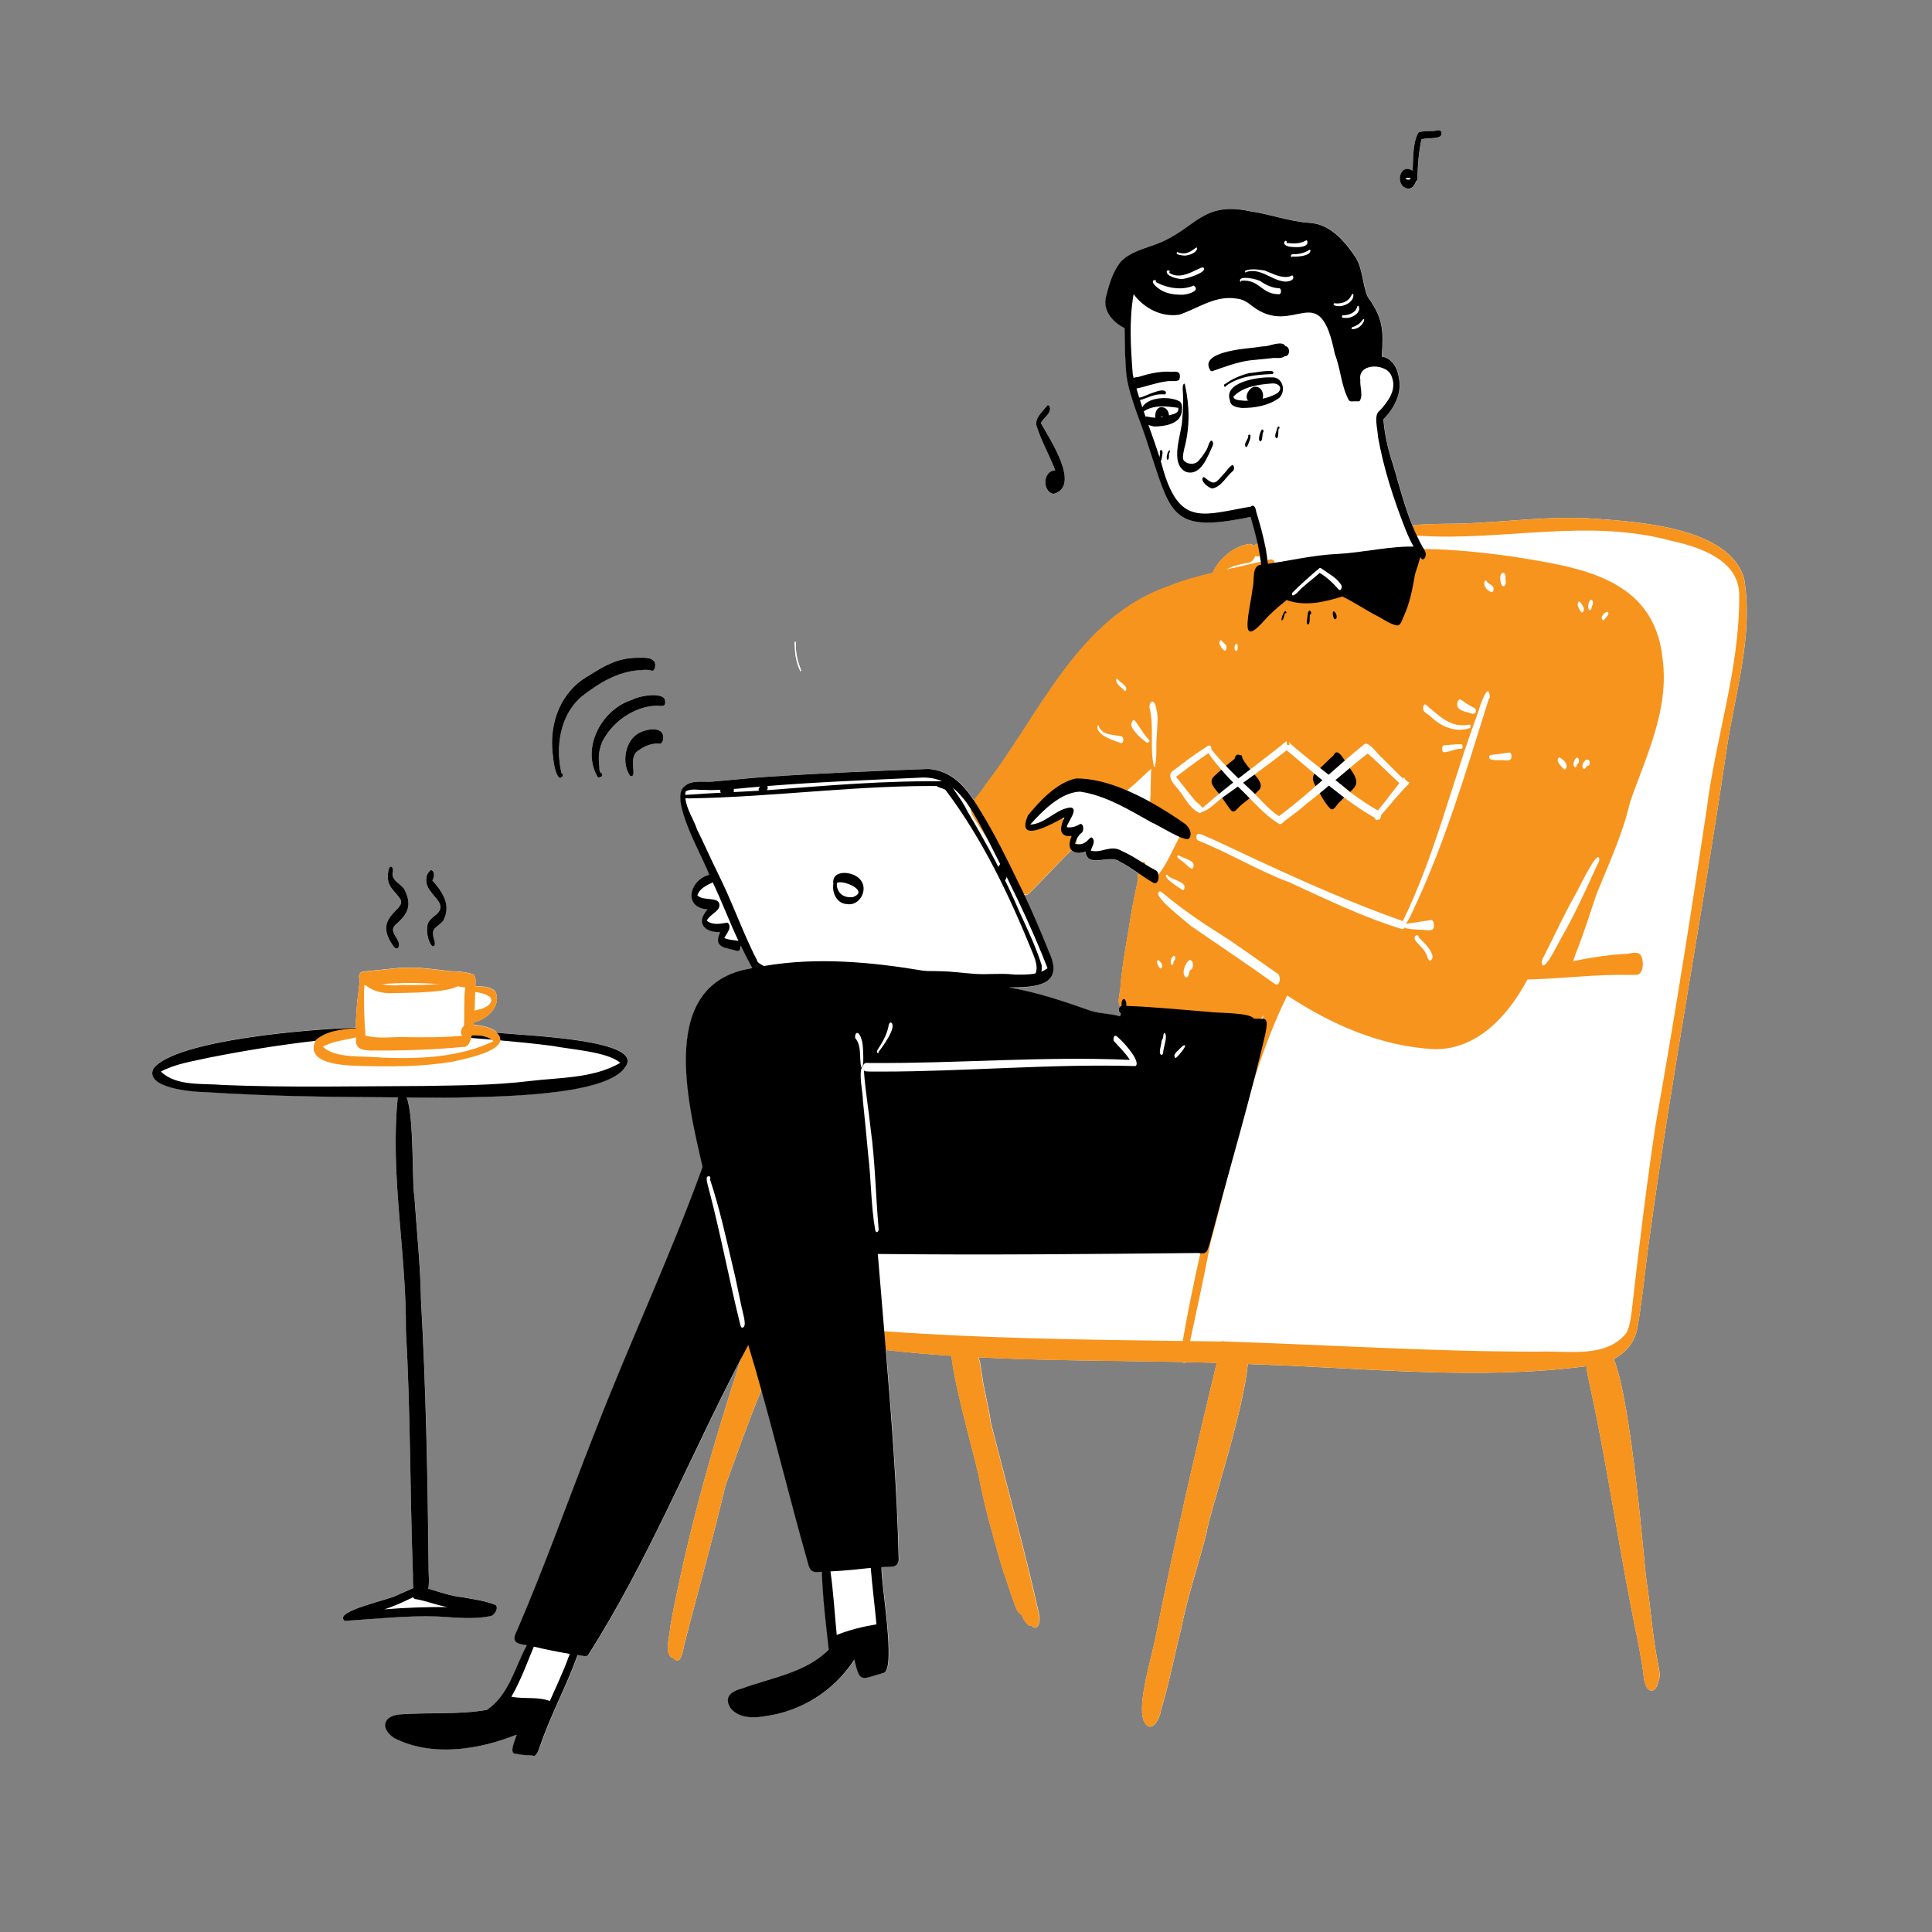 <svg xmlns="http://www.w3.org/2000/svg" xmlns:xlink="http://www.w3.org/1999/xlink" id="Layer_1" x="0px" y="0px" viewBox="0 0 2000 2000" style="enable-background:new 0 0 2000 2000;" xml:space="preserve"><rect x="0" y="0" width="2000" height="2000" fill="#808080" stroke="none"/><style type="text/css">	.st0{fill:#FFFFFF;}	.st1{fill:#F7941D;}</style><path class="st0" d="M414.9,931.8c-4.2-7.6-13-12.6-13.3-22.2c-0.2-2.6-0.1-13.1,3.5-12.3c1.6,0.8,1.9,3.3,1.7,4.8 c-3.2,10.2,10,12.7,12.9,21c7.2,15.8,1.2,24.1-10.5,34.4c-6.9,6.8,3.6,13.4,3.9,20.3c0,4.5-3.1,5.6-5.7,1.9 C385.2,949.1,419.3,942.8,414.9,931.8z"></path><path class="st0" d="M445.8,922.9c-5.6-6-7-17.2,0.1-22.3c4.5,1.2,3.5,7.8,1.6,10.9c9.6,10.6,19.1,24.3,12.4,39.1 c-2,7-13.2,9-11.7,16.8c-0.4,3.3,4.9,12.3-0.7,12.4c-4.8-4.3-6.9-17.2-4.8-23.2c2-6.4,9.5-8.5,12.4-14.2 C458.3,934.3,449.6,928.8,445.8,922.9z"></path><path class="st0" d="M356.7,1677.8c-12.9-10.1,47.9-22.1,54.5-26.7c5.6-2.4,11.2-5,16.8-7.4c-1-5.9-0.2-12.4-0.7-18.4 c-2.9-82.4-2.4-166.1-7.1-248.3c0.6-80.3-16.6-161.2-8.4-241.2c-66.7-0.4-133.5-1-200.1-5.5c-12.5,0-62.7-4.3-52.8-24.5 c22.8-29.6,165.6-41.1,209.5-42c0-6,0.2-11.9,0.7-17.9c0.5-9.9,2.3-19.7,3.1-29.6c0.1-1,0.1-2.2,0.3-3.3c-2-1.1-0.3-5.6,1.3-6.5 c1.8-1,4-0.9,6-1.2c19-1.5,38.1-5.2,57.2-3.2c9.5,0.9,19,1.8,28.4,3.2c8.1,0.1,16.1,0.7,23.9,3.1c3.8,1.5,3.1,8.2,2.8,12.7 c7.4-0.4,15.8,0.4,20.3,4.8c7.3,13-5.9,27.5-18.1,31.3c-1,0.3-2.4,0.9-3.9,1.3c-0.1,0.8-0.2,1.6-0.3,2.4c7.5,0.3,15.1,2,21.5,5.5 c1.1,0.9,2.1,1.7,2.9,2.6c30,3.2,155.3,6.8,132.4,35.8c-20.9,31.1-143.4,30.2-182.4,31.4c-14.5-0.1-29-0.2-43.5-0.3 c8,18.9,5.6,94.4,8,101.4c2.4,36.2,6.3,72.2,6.9,108.5c5.2,92.2,6.9,184.5,7.9,276.9c-0.3,7.2,1,14.8-0.5,21.8 c11.8,3.4,23.6,7.7,35.7,8.9c11.5,2.1,23.1,3.5,34,7.9c3.9,3.5-1.7,11.9-6.2,11.8c-17.7,3.3-35.4,1.2-53.2,0.2 C421.1,1672.1,389,1676,356.7,1677.8z"></path><path class="st0" d="M572,779c-3.5-31.5,9.1-64,37.5-79.7c16.4-10.4,30-18.4,50.2-18.5c7.1-0.1,20.5-1.2,18.4,9.6 c-0.3,1.6-1.3,4.3-3.4,3.8c-3.5-1.2-7.2-1-10.9-0.6c-23.7,0.8-44.2,13.6-62.3,27.8c-21.8,19.2-26.7,51.8-20.2,79 c1.7-0.4,1.7,4.2-0.1,3.8c-0.5,0.7-1.2,1.2-2,0.8C573.9,801.3,572.8,785.4,572,779z"></path><path class="st0" d="M652.4,803.4c-8.8-12.2-6-33.9,6.5-43c7.2-5.6,28.6-10.2,27.7,4c-0.2,2.1-1,5.3-3.5,5.5 c-7.9-0.9-15.8,2.3-22,6.9C648.9,783.6,661.1,805.3,652.4,803.4z"></path><path class="st0" d="M688.2,723.2c2.2,10-3.2,7.3-10,7.4c-19.8,1.1-39.5,13.6-50.4,30c-6.9,9.3-8.9,20.1-7.5,31.5 c0.5,2.5-0.4,6.3,1.6,7.9c1.9-0.3,1.9,4.5,0,4.2c-1.1,0.4-2,1-3.2,0.2c-17.5-30,4.1-70.3,35.8-80C661.4,720.3,683,716.3,688.2,723.2 z"></path><path class="st0" d="M823.1,664c1.1,0.9,0.3,3.2,0.7,4.6c0,8.7,2.1,16.8,5.2,24.8c0.2,0.5,0.2,1.5-0.5,1.5c-3.4-7.4-5.5-15.8-5.6-24 C823.1,668.7,821.8,665.7,823.1,664z"></path><path class="st0" d="M1073.1,441.3c-2.4-8.7,6.3-15.2,10.9-21.4c1.1-1.2,2.3,0.2,2.7,1.2c2.1,6.9-6.6,11.2-9.2,16.9 c8.3,15.4,42.4,65.6,13,73.4c-11.9-2.5-11-24.5,2-24.2C1086.5,471.6,1078.3,457,1073.1,441.3z"></path><path class="st0" d="M1462.3,176.8c0.9-13-0.3-27.4,5.8-39.2c3.7-2.4,8.9-1.2,13.1-1.8c3.3,0.4,7.5-1.6,10.4-0.1 c4.8,10.2-14.7,6-20.1,8.9c-2.7,13-3.8,26.5-4.1,39.7c0.2,1.1,0,3.1-1.4,3.2c-1.2,3.9-4.1,8.5-8.8,7.8 C1443.8,192.8,1448.4,168.2,1462.3,176.8z"></path><path class="st0" d="M1695.1,1374.3c5.6-31.8,8.1-64,12.9-96c22.9-167.2,54.6-333.5,79.1-500.7c8.5-59,28.5-118.9,18.4-178.8 c-15.3-52.5-107.8-58.5-154.1-61.8c-46.1-3.3-91.9,3.4-137.9,5c-15.7,0.3-31.5,0.2-47.2,1.3c-1.3,0.1-2.8,0.3-3.9,1 c-7.7-18.8-13-38.8-18.6-58.3c-5.6-17-10.3-34.2-11.5-52.1c11-11,19.4-26.6,16.1-42.6c-1.3-10-6.9-20.7-17.8-22.3 c2-28.1,1.2-39.7-14.6-62c-5.6-12.9-4.9-28.1-12.3-40.4c-11-16.8-26.4-34.9-48-36c-20.9-1.4-40.7-9.1-61.4-12 c-49.7-10.7-55.8,17.6-95.1,33.2c-13.2,5.2-28.3,8.5-38.6,18.8c-8.6,10.3-12.3,23.9-15.5,36.6c-3.5,14.3,7.4,26.5,19.3,32.4 c0.1,16.6,0.3,33.2,2,49.8c3.9,24.7,14.9,47.3,22.2,71c24.2,72,22.9,92,106.2,74.6c2.6,9.2,5.3,18.4,7.3,27.8 c-1.8,0.3-3.3,1.1-4.1,2.6c-0.9-1.1-2.2-2-3.9-2.4c-15.8,1.7-32.5,14.9-38.7,30.3c-15.3,3.6-30.4,7.7-45,13.6 c-94.8,32.6-133.5,132.7-190.6,206.4c-3.1,5.6-7.7,10.1-11.4,15.1c-11.2-16.8-24.5-30.6-46.9-32.5c-55.9,2.1-111.9,4.4-167.7,8.2 c-17.9,1.2-35.8,3.3-53.7,4.7c-10.2,1.4-23-2.4-31.2,5.1c-16.7,12.4,19.4,73.8,25.6,91.5c-20.4,5.3-27.6,34.1-1.7,35.9 c-12.5,13.6-3.4,24.2,13.1,23.5c-8,16.8,6.2,16,17.9,19.6c2.7,0.4,3.4-3.4,3.4-5.5c3.8,7.8,7.7,15.6,11.9,23.2 c-98.1,14.9-67.2,137.8-51.5,205.8c-33.4,92.4-75.5,181.6-111,273.3c-27.1,68.6-51.8,138.6-81,206.4c-6.2,11.9-1.2,14,10.1,15.4 c-12.4,22.7-18.8,52.3-41.5,67c-29.7,5.1-60.2,2.4-90.2,4.6c-17.6,1.9-20.1,14.8-5.6,24.5c38.9,19.9,87.7,12.2,126.8-3.5 c-0.9,4.2-9.1,20.2-0.7,19.8c5.5,1.4,11.3,1.5,16.9,1.8c4.5,2.2,6.6-6.2,7.8-9.3c10.9-32.4,27.5-62.5,39-94.7 c3.4,0.1,7.3,1.9,10.5,0.6c0,0,0,0,0,0c61.8-96.6,105-204.3,158.1-306.2c-29.5,90.3-55.5,182.1-72.8,275.5c0.1,8.3-8,31.2,3.5,33.5 c0.3,0.6,0.7,1.1,1.2,1.6c6.8,4.5,8.5-10.8,9.6-15.3c14-55,29.7-109.6,42.6-164.8c11.9-32.4,23.1-65,36.4-96.9 c0.4-1.1,0.7-2.2,0.8-3.5c16.3,58.3,30.7,117.2,47.2,175.4c3,10.5,2.9,16,15.8,13.9c0.7,27,4.2,54,7.1,80.6 c-23.6,23.9-60.1,29.2-90.7,40.4c-11.2,3-18.2,9.5-10.5,20.7c8.6,9.8,23.1,10.1,35.1,7.8c37.7-4.8,72.2-26.7,92.6-58.7 c5.9,25.5,7,20.3,30.7,13.8c12.4-5.5-3.1-91.8-2.6-109.3c7.9-1.2,18.6,2.3,17.8-9.5c-1.8-71.9-7.3-143.6-13.3-215.3 c22.4,2.6,44.9,4.5,67.7,6c3.2,33.6,27.6,117.3,28.8,127.3c5.7,29.4,13.9,58.1,22.1,86.9c3.9,12.7,8.1,24.6,12.4,37.3 c1.9,4.2,4.2,15.1,8.9,16.1c1.5,3.3,6.4,13.5,10.7,11.9c0.7,0.8,1.6,1.6,2.7,1.9c5.8,0.7,6.3-9.2,5.2-13.5 c-14.9-66.9-33.4-133-50.2-199.5c-1.4-11.6-4.4-22.9-6.5-34.3c-2.5-9.8-2.8-22-5.9-32.5c69.7,3.5,140.7,3.4,210.8,4.8 c0.4,0.4,0.8,0.7,1.3,1c1.1,0.2,2-0.2,2.6-0.9c10.6,0.2,21.1,0.5,31.7,0.8c-22.7,94.1-44.3,188.4-63.2,283.4 c-4,21.3-19.1,68.3-12.6,86.8c7.3,15.9,17.1-1.4,18.1-10.8c8.4-27.4,13.6-55.6,20.7-83.3c6.6-34.2,18.2-67.1,26.6-100.9 c1.1-13.3,38.7-126.4,42.5-174c3,0.1,6,0.2,9,0.4c113.3,3.7,228.7,16.6,341.5,1.9c0.8,7.7,2.8,15.3,4.3,22.8 c18.8,87,30.8,175.4,49.2,262.5c1.5,9.2,3.5,18.3,4.8,27.6c1.3,6.9,0.7,15.9,5.8,21.5c5.5,4.9,10.2-3.5,10.5-8.5 c3-6.1,0.2-12.9-0.6-19.1c-5.8-28.6-7.4-57.8-12-86.6c-1.7-10.1-14.9-182.1-33.6-227.6C1683.1,1400.2,1692.5,1389.5,1695.1,1374.3z  M1065.9,924.4c11.8-11.6,22.9-23.8,34.5-35.5c2.7-3,5.9-5.7,8.7-8.6c2.6,3,7.6,3.7,14.5,1.5c2,17.9,25.2,2.1,35.2,10.3 c7,3.4,13.3,7.8,19.7,12.1c-0.9,2.1-1.1,4.6-0.5,6.7c-2.4,11.8-5.1,23.5-7,35.4c-3.8,24.7-8.9,49.3-11,74.3 c0.3,3.9-4.3,18.7-0.1,21.2c-2.3,1.6-2.6,6.4,0.3,7.4c-0.2,1-0.5,2.1-0.9,3.1c-9.8-3-20.4-2.6-30.3-5.7 c-27.7-9.9-55.5-19.2-84.6-24.2c27.7-0.1,58.2-1.4,41.1-37.6c-7.9-19.7-16.1-39.1-25.2-58.3C1062.3,927.2,1064.5,925.8,1065.9,924.4 z"></path><g>	<path class="st1" d="M1687.3,830.7c-7.6,32.9-21.8,63.4-34.5,94.6c-7,20.8-13.6,41.8-21.7,62.2c0,0,0,0.1-0.1,0.2  c-0.9,2.5-1.7,4.9-2.5,7.4c-1.2,3.5-2.2,7.1-3.2,10.7c-14.2,1.8-28.5,2-42.6,5c-0.5,1.1-1.1,2.1-1.6,3.2  c-19.5,37-51.8,73-96.7,72.1c-55.3-3-106.2-25.6-151.9-55.6c-1.2-0.8-2.4-1.6-3.6-2.4c-0.3-0.2-0.7-0.5-1-0.7  c-1-0.6-1.9-1.3-2.9-1.9c-5.1,6.9-9.7,14.1-14.3,21.4c-0.8,1.2-1.7,2.6-2.5,3.9c0,0,0,0,0,0c-0.9,1.4-1.8,2.7-2.9,3.8  c-1.9,2-4.2,3.1-7.4,2.1c-27.1-0.5-53.9-4.3-80.8-8.5c-17.8-3.2-35.9-3.2-53.7-6.7c-1.6,0.6-2.8,0.6-3.6,0.1  c-4.2-2.5,0.4-17.3,0.1-21.2c2-25,7.1-49.6,11-74.3c1.9-11.9,4.6-23.6,7-35.4c-0.5-2.1-0.3-4.5,0.5-6.7c0.3-0.8,0.7-1.5,1.2-2.2  c0-3.7,1.6-7.2,3.1-8.8c1.4-1.4,2.8-1.2,3,1.9c0.1,1.1,0.1,2.7-0.2,4.7c4.6,1.8,9.2,3.7,13,6.8c0.2-0.2,0.4-0.4,0.5-0.7  c9.4-12,15-26.1,22-39.4c1.6-3.1,3.3-6.2,5.2-9.2c-11.2-6-23.7-10.6-33.2-19.3c0,0,0,0,0,0c-0.1-0.3-0.3-0.6-0.4-0.9  c-1.4-1.8-1.9-4.2-1.9-6.7v0c-0.2-4.4,0.8-9.3,0.4-13.2c0.2-7.1,0.3-14.1,0.6-21.2c-8.2,7.3-15.9,15-24.3,22  c-0.2,0.2-0.4,0.4-0.6,0.6c-2.5,2.6-6.6,6.9-8.4,1.5c-3.6,1.3-7.7-0.4-11.4-0.8c-12.1-1.1-24.6-6-36.6-3.5  c-18.6,7.2-38.7,21.5-49,38.8c0,0,0,0,0,0c-0.1,0.1-0.2,0.3-0.3,0.4c0.1,0.1,0.2,0.1,0.3,0.2c16.5,10.6,38.1-22.6,38.7-8v0  c0,0.4,0,0.9,0,1.4c0.3,0,0.5-0.1,0.8-0.1c3.5-0.2,3.4,3.3,3.5,6.8c0,0,0,0,0,0c0,0.3,0,0.6,0,0.9c0.1,1.7,0.3,3.2,1.1,4.2  c2.7,1.5,5.5,3,5.4,6.5c2.1-0.7,3.1,0.3,3.5,1.8c0.4,1.5,0.1,3.4-0.4,4.9c-0.2,0.5-0.4,1-0.6,1.4c-1.2,1.8-2.6,3.5-4.1,5.1  c-2.8,3-5.9,5.7-8.7,8.6c-11.6,11.7-22.8,23.9-34.5,35.5c-1.4,1.3-3.7,2.8-5.4,1.9c-0.4-0.2-0.7-0.5-1-0.9  c-5.3-7.8-11.2-15-16.8-22.6c-2.3-3.1-4.6-6.3-6.7-9.6c-2.6-4-5-8.1-7-12.4c-0.9-1.5-1.8-3.1-2.7-4.6c-4.7-7.9-9.7-15.6-14.6-23.4  c-3.2-5-7.3-10.3-7.1-16.2c0-1.5,0.4-3.1,1.1-4.8c0.7-1.2,1.6-2.4,2.4-3.5c3.7-5,8.3-9.5,11.4-15.1  c57.1-73.7,95.8-173.8,190.6-206.4c14.6-5.9,29.7-10,45-13.6c4.4-1.1,8.9-2.1,13.4-3.1c8.3-1.8,16.5-3.6,24.7-5.6  c4-0.8,8-1.7,12-2.6c2.3-0.5,4.6-1.1,6.9-1.7c0.1,0,0.1,0,0.2-0.1c3.7-1.3,6.1-0.5,6.9,2.3c0.3,1,0.4,2.1,0.3,3.6  c46.5-5.4,92.9-12.1,139.4-17.2c2.1,0,4.2-0.1,6.2-0.1c1.7,0,3.4,0,5.2,0c1.4,0,2.8,0,4.1,0c30.2,0.4,60.4,3.6,90.3,7.7  c69.1,11.1,147.6,21.4,156.2,105.9C1728.2,734.6,1703.9,783,1687.3,830.7z"></path>	<path class="st1" d="M1299.3,575.6c-1.2,4.2-4.6,7.7-9.3,7.2c-10.4,2.5-16.1,3.8-21.5,7.5c-3.5,2.4-6.9,6-11.4,11.7  c0.2,1.7-0.8,2.1-2,2.5c-0.7,0.9-1.8,1.5-2.5,0.2c0.2-3.8,1-7.6,2.5-11.3c6.2-15.4,22.9-28.6,38.7-30.3c1.7,0.4,2.9,1.2,3.9,2.4  C1300,568,1300.4,572.1,1299.3,575.6z"></path>	<path class="st1" d="M1310.7,570.1c-0.2,3.1-1.9,5.9-5.7,5.6c-0.2,0-0.5,0-0.7,0c-1.7,0.1-3.6,0.7-4.9-0.1  c-0.3-0.2-0.6-0.5-0.9-0.8c-0.3-0.5-0.6-1-0.8-1.5c-4.3-0.4-4.2-5.3-0.3-6.3c0.1-0.5,0.2-1,0.4-1.5c0.8-1.5,2.3-2.3,4.1-2.6  c2.7-0.4,5.9,0.3,7.5,1.9c0.2,0.3,0.4,0.6,0.5,1C1310.5,567.1,1310.7,568.7,1310.7,570.1z"></path>	<path class="st1" d="M1787.1,777.6c-24.5,167.2-56.2,333.5-79.1,500.7c-4.8,31.9-7.2,64.2-12.9,96c-2.6,15.2-12,25.8-24.6,32.6  c-3.6,2-7.5,3.6-11.6,5c-5.6,0.9-11.2,1.7-16.8,2.4c-112.7,14.7-228.2,1.7-341.5-1.9c-3-0.1-6-0.3-9-0.4  c-10.7-0.4-21.5-0.8-32.2-1.1c-10.5-0.3-21.1-0.6-31.7-0.8c-1.3,0-2.6-0.1-3.9-0.1c-70.2-1.4-141.1-1.3-210.8-4.8  c-9.4-0.5-18.8-1-28.1-1.6c-22.7-1.5-45.3-3.4-67.7-6c-5.7-0.7-11.4-1.3-17.1-2.1c-3-5.3-2.7-16.4,4.1-18.2  c3.8,0.3,7.6,0.6,11.4,0.8c102.8,7.4,205.8,8.8,308.8,10.1c2.6,0,5.1,0.1,7.7,0.1c10.9,0.1,21.8,0.3,32.7,0.4c0.8,0,1.7,0,2.5,0  c0,0,0,0,0,0c108.7,3.5,217.7,10.7,326.7,10.5c29.6-1.1,68.1,7,89.3-18.9c3.8-6.3,4.4-13.8,5.6-20.9c7.4-65,15.2-130.1,24.9-194.8  c19.4-108.8,36.7-217.9,53-327.2c9.2-73.7,34.2-145.9,33.6-220.5c0.8-37.1-41.3-50.9-71.4-57.3c-85.4-23.2-173.5,0.7-260.3-5  c-0.6,0.1-1.2,0.1-1.8,0.1c-5.4-0.1-8.7-3.8-5.6-9.4c0.3-0.4,0.6-0.7,1-1c1.1-0.7,2.6-0.8,3.9-1c15.7-1.2,31.5-1,47.2-1.3  c46-1.6,91.8-8.3,137.9-5c46.3,3.3,138.8,9.3,154.1,61.8C1815.5,658.8,1795.6,718.6,1787.1,777.6z"></path>	<path class="st1" d="M1301.6,1083.5c-6.4-7.8,2.2-19.1,4.7-27.2c2.3-6.3,4.4-12.7,5.9-19.2c0.8-2.7,1.2-8.4,5.1-7.7  c7.8-19.1,16.4-4.4,8.5,7.7C1320.7,1043.6,1310.5,1090.4,1301.6,1083.5z"></path>	<path class="st1" d="M1583.7,1013.9c-4.8,0.1-15.6-0.3-11.1-7.6c5.5-2.6,12.2-1.7,18.1-3c29.7-6.6,59.2-13.9,89.8-15.7  c5.5,0.6,13.6-3.8,17.6,0.8c3.9,4.8,3.8,19.7-3.7,20.8c-2.7-0.1-5.4,0-8.1,0C1652,1008.5,1617.9,1013,1583.7,1013.9z"></path>	<path class="st1" d="M1336.3,1023.2c0.1,0.6-0.1,3.8-1.2,2.1c-0.9,1.7-1.7,3.4-2.6,5.2c-13.4,27.4-24.2,55.8-33.5,84.9  c-12.7,39.7-22.6,80.4-32.8,120.8c0,0.1,0,0.2-0.1,0.3c-4.2,16.5-8.3,32.9-12.8,49.2c-6.6,34.4-14,68.5-21.3,102.7  c-0.5,2.1-0.9,4.2-1.4,6.4c-0.8,3.5-0.2,12.4-2.9,15.3c-0.6,0.7-1.5,1.1-2.6,0.9c-0.5-0.3-0.9-0.6-1.3-1c-3.1-3-1.5-8.6-1.1-12.5  c0.5-3.1,1.1-6.1,1.6-9.2c5.3-30.4,11.5-60.7,18.3-90.9c11.5-51.1,25-101.8,39.7-152.1c7.3-20.2,13.5-40.9,20.7-61.1  c2.6-7.3,5.3-14.6,8.3-21.8c0.7-1.8,1.5-3.6,2.2-5.3c2.7-4.9,8.7-19.9,14.3-29.7c0.3-0.5,0.6-1.1,1-1.6c2.5-4.1,5-7,7-7.3  C1337.3,1019.5,1337.1,1021.9,1336.3,1023.2z"></path>	<path class="st1" d="M1291.6,1412c-3.8,47.6-41.4,160.7-42.5,174c-8.4,33.8-20.1,66.7-26.6,100.9c-7.1,27.7-12.3,56-20.7,83.3  c-1,9.4-10.9,26.8-18.1,10.8c-6.5-18.5,8.6-65.5,12.6-86.8c18.9-94.9,40.5-189.3,63.2-283.4c1.8-7.3,3.5-14.7,5.3-22  c0.1-0.2,0.1-0.4,0.2-0.6c0.8,0.2,1.6,0.5,2.3,0.6c0,0,0,0,0,0c4.1,1,8.4,1.3,12.6,0.7c0,0.2,0.1,0.4,0.1,0.5  c0.7,0.7,1.4,1.3,2.2,2C1290.5,1387.9,1292.8,1396.5,1291.6,1412z"></path>	<path class="st1" d="M1716.7,1740.2c-0.4,5-5,13.4-10.5,8.5c-5.1-5.6-4.4-14.6-5.8-21.5c-1.3-9.2-3.3-18.4-4.8-27.6  c-18.4-87.1-30.4-175.5-49.2-262.5c-1.5-7.6-3.5-15.2-4.3-22.8c-0.2-1.8-0.3-3.6-0.3-5.4c0.7-12.3,8.4-11.4,10.1,0.5  c6.6-18.4,12.9-16.4,18.7-2.4c18.7,45.4,31.9,217.5,33.6,227.6c4.5,28.8,6.2,58,12,86.6C1716.8,1727.3,1719.6,1734.2,1716.7,1740.2  z"></path>	<path class="st1" d="M785.4,1428.2c2.4,2.5,3,6.2,2.6,9.7c-0.2,1.2-0.4,2.4-0.8,3.5c-13.3,31.8-24.4,64.5-36.4,96.9  c-12.9,55.3-28.6,109.9-42.6,164.8c-1.1,4.5-2.8,19.8-9.6,15.3c-0.5-0.5-0.9-1-1.2-1.6c-11.5-2.3-3.4-25.2-3.5-33.5  c17.3-93.4,43.3-185.2,72.8-275.5c1.1-3.4,2.2-6.7,3.3-10.1c1.2-3.7,2.3-7.6,4-11.1c0.7-1.4,2.3-2.6,3.8-1.7c3.8,3,2.4,8.8,2.1,13  c4.4-4.2,8.7,0.9,9.8,5.4C792.3,1411.8,787.9,1420.2,785.4,1428.2z"></path>	<path class="st1" d="M1070.4,1685c-1.1-0.3-1.9-1.1-2.7-1.9c-4.3,1.6-9.2-8.6-10.7-11.9c-4.7-1.1-7-12-8.9-16.1  c-4.3-12.7-8.5-24.7-12.4-37.3c-8.2-28.8-16.5-57.5-22.1-86.9c-1.2-10-25.6-93.7-28.8-127.3c-0.9-9.7-0.1-15.2,3.6-13.6  c0,0,0,0,0,0c5.2,7.1,3.5-8.5,15.3-0.4c4.7,4,7.4,9.5,9.2,15.6c3.1,10.5,3.4,22.8,5.9,32.5c2.1,11.5,5.1,22.7,6.5,34.3  c16.9,66.5,35.3,132.6,50.2,199.5C1076.7,1675.8,1076.2,1685.7,1070.4,1685z"></path>	<path d="M1473.4,579c-0.8,0.3-1.7-0.3-2.2-1c-0.4-0.5-0.7-1-1.1-1.5c-1.8-2.5-3.4-5-5-7.6c-0.6-1-1.2-2.1-1.8-3.2  c-3.1-5.5-5.8-11.3-8.2-17.3c-12.3-31.2-22.9-63.6-28.7-96.7c0-6.9-4.8-22,1.6-26.3c8.7-9.4,18.2-21.8,12.8-35.2  c-4.1-14.6-35.6-15.1-32.6,3.1c-0.6,7,3,15.4-0.5,21.6c-1.3,1.1-2.4,0.3-3.8,0.5c-2.4-0.3-5.4,0.9-7.4-0.8  c-8.2-14.8-8.5-32.6-14.7-48.2c-16.2-81-41.4-15.7-85.6-49.6c-4.6-3.9-9.9-7.2-16.1-7.7c-22.1-3.6-39.4,9.9-59.1,16.6  c-18.4,3-36.7-6.5-47.5-21.2c-4.8,27.5-3,55.1-0.9,82.8c0.3,1.4,0.7,2.9,1,4.3c0.9,3.6,1.8,7.2,2.9,10.7c0.9,3.1,1.8,6.3,2.8,9.4  c0.3,0.9,0.5,1.7,0.8,2.5c0.8,2.5,1.6,4.9,2.4,7.4c0.5,1.4,1,2.9,1.5,4.3c0.6,1.9,1.3,3.7,1.9,5.6c1,2.8,2,5.7,3,8.5  c3.9,10.9,7.8,21.9,11.3,32.9c0.4,1.4,0.9,2.7,1.3,4.1c1.1,3.7,2.2,7.4,3.2,11.2c17.4,57,41.8,44.5,90.3,36.2  c3.2-3,5.1,2.3,5.3,4.9c2.2,8,4.9,15.9,6.7,24c1.1,4.1,2,8.3,2.8,12.5c0.3,1.4,0.5,2.8,0.8,4.3c0.6,3.4,1.1,6.9,1.5,10.4  c0,0.3,0.1,0.5,0.1,0.8c0.1,0.6,0.2,1.5,0.4,2.4c1,5.2,2.7,13.9-3.6,12.9c-2.8-3.1-3.2-7.6-3.5-12c-0.1-0.8-0.1-1.7-0.2-2.5  c-0.1-1.2-0.3-2.3-0.6-3.4c-0.1-1-0.3-2-0.4-3c-0.6-4.3-1.5-8.6-2.4-12.8c-2.1-9.4-4.7-18.6-7.3-27.8c-83.3,17.4-82-2.5-106.2-74.6  c-7.3-23.7-18.3-46.4-22.2-71c-1.7-16.5-1.8-33.2-2-49.8c-12-5.9-22.9-18.1-19.3-32.4c3.2-12.7,7-26.4,15.5-36.6  c10.2-10.4,25.4-13.6,38.6-18.8c39.3-15.6,45.4-43.9,95.1-33.2c20.7,2.9,40.5,10.6,61.4,12c21.6,1.1,36.9,19.2,48,36  c7.4,12.2,6.7,27.5,12.3,40.4c15.8,22.3,16.6,33.9,14.6,62c10.9,1.6,16.5,12.3,17.8,22.3c3.3,16-5.1,31.6-16.1,42.6  c1.2,17.9,6,35.2,11.5,52.1c5.6,19.5,10.9,39.4,18.6,58.3c1.4,3.5,2.9,7,4.6,10.4c2.3,4.9,4.8,9.7,7.6,14.3  c0.1,0.1,0.1,0.2,0.2,0.4C1476.4,572.1,1476.7,577.3,1473.4,579z"></path>	<path d="M1227.7,488.5c-17.7-8.8-4.2-39.4-3.8-54.8c0.7-8.2,1.1-16.2,0.8-24.3c0.1-2.7-1.4-10.8,1-12.1c0.8-1,1.2,2.3,1.3,2.6  c4.6,21.4,4.7,43.1-1,64.3c-0.7,3.7-2,7.9-1.1,11.5c2.9,5.3,12.2,5.9,15.9,1.2c3.4-3.6,6.1-7.7,8.6-12c1.5-2.8,1.8-6.7,4.2-8.8  c2.3-0.1,2.5,3.7,1.8,5.2C1250.1,472.4,1243.3,493.3,1227.7,488.5z"></path>	<path d="M1254.9,505.7c-3.7-0.6-12.4-7.3-9.7-11.4c0.7-0.8,1.6-0.2,2.3,0.3c10.1,8.8,11.4,4.7,18.9-3.6c0,0,0,0-0.1,0.1  c3.3-3,5.8-7.9,9.6-9.8c1.9,1,1.9,4.2,0.8,5.9C1269.5,493,1264.5,503.9,1254.9,505.7z"></path>	<path d="M1289.4,462.4c-1.9-3.3,2-6.9,2.8-10.2c-0.2-0.7-0.1-2.3,0.9-2.3c3.3-0.5,0,7.5-0.6,9.1  C1291.7,460,1291.1,464.1,1289.4,462.4z"></path>	<path d="M1304.3,456.7c-2.6-1.4,0.6-10.6,2-12.1c1.8-0.3,2.2,2.7,0.9,3.4C1306.8,449.7,1307,457.8,1304.3,456.7z"></path>	<path d="M1321.1,453.7c-2.4-2.4,0.2-6.4,0.7-9.2c0.4-1.1,0.9-4.1,2.5-2.6c0.5,0.4,0.3,2.2-0.5,1.7  C1322.7,445.9,1324.3,454,1321.1,453.7z"></path>	<path d="M1201.1,477.1c-2.2-1.8-0.3-5.4-0.1-7.8c-0.7-0.9-0.5-4,1.2-3.3c-0.1-0.1-0.2-0.2-0.4-0.2c2.9,0.5,1.2,5.6,1,7.6  C1202.4,474.5,1202.7,477.1,1201.1,477.1z"></path>	<path d="M1208.6,476c-2.1-1.2,0.2-9.1,1.9-9.9c1.1,0.7,0.4,2.2-0.1,3C1209.7,470.6,1210.7,476,1208.6,476z"></path>	<path d="M1194.5,441.5c-3.8-1.2-10.6-1.7-9.8-7.2c0.1-1.2,0.6-3.1,2.1-3.2c7.6,1.8,14.5,1.9,21.8-0.7c4.5-1.6,12-1.6,11.2-8.2  c-12.2-1.7-26.1-3.5-36.6,4.2c-0.7,0.6-1.6,0.7-1.9-0.3c1.2-15.2,28.9-16.8,39.8-10.6c3.5,2.5,2.5,7.9,2.1,11.7  C1221,439.3,1204.7,441.5,1194.5,441.5z"></path>	<path d="M1202.1,440.4c-7.9-0.9-8.4-17.6-0.6-18.9C1212.8,420.6,1213.1,440.1,1202.1,440.4z M1203.4,431.9c0.3-0.1,0.5-0.2,0.7-0.4  c-0.9-0.3-1.9-0.6-2.8-0.3C1201.9,431.5,1202.6,431.8,1203.4,431.9z"></path>	<path d="M1285.3,422.3c-5-0.6-11.8-1.7-12.1-8c-6.9-18.9,30-24.3,42.8-23.6c11.5-1.2,15.7,13.3,8.6,20.9  C1313.8,419.9,1298.7,422.5,1285.3,422.3z M1288.4,414.9c11.6-0.6,24.1-1.9,34.2-8.1c6.2-5.7,0.4-10.6-6.3-9.8  c-13.6,1-29.8,3.3-39.5,13.6C1277.5,414.9,1284.9,414.3,1288.4,414.9z"></path>	<path d="M1299.2,418.8c-2.3-0.1-4.7-1.1-5.8-3.2c-6.6-3.4-0.7-14.6,5.6-15.3C1310.1,399.8,1310.6,419,1299.2,418.8z"></path>	<path d="M1267.6,400.3c-0.9-0.8-0.3-3.2,1-3c7.3-5.3,15.8-8.8,24.5-11.1c3,0.3,30.5-5.8,24.3,1c-16.7,0.7-34.3,2-48.3,12.3  C1269,400.2,1268.2,400.7,1267.6,400.3z"></path>	<path d="M1179.4,414.3c-0.9-0.5-0.7-3.5,0.6-2.7c4.2-0.6,25.5-12.2,27-5.2c0.1,3-3.2,1.5-5.3,1.8  C1194,408.1,1186.8,412.6,1179.4,414.3z"></path>	<path d="M1175,402.5c-2.2-0.3-2.9-2.8-3.1-4.7c-1.2-0.1-2.9,0.2-3.5-1.2c-0.3-0.7-0.1-2.3,0.8-2.3c1.1-0.4,2.2-0.8,3.2-1.3  c0.8-2.5,3.6-2.5,5.8-2.7c10.1-3.2,20.6-5.7,31.2-5.6c3.7,0.9,10.4-1.8,11.8,2.8c0.5,2,0.4,4.6-1.1,6.2c-4.2,1.6-9.1,0.2-13.5,1.2  C1195.9,396.4,1185.6,400.5,1175,402.5z"></path>	<path d="M1254.7,384.3c-0.7-0.1-1-0.2-1.4-0.4c0,0,0,0,0,0c-13.3-19.1,33.2-22.8,44.4-24c4.2-0.7,8.4-1.3,12.7-1.5  c5-0.7,17.5-6,20.1-0.1c5.4,0.4,5.2,11.1-0.7,10.4c-3.5,3.2-9.3,1.2-13.6,2.1c-7.6,0.7-15.1,1.5-22.7,2.3  C1280.1,375,1267.4,379.9,1254.7,384.3z"></path>	<path d="M1230.9,868c-1.3,1.3-5,0.4-9.7-1.6c-10-4.3-24.5-13.3-29-15c-23.4-13-47.3-28-74.2-31.9c-20,0.7-38.8,19.9-51.5,34.1  c15.5-0.6,26.2-16,41.5-17.7c8.9,0.7-1.8,14.1-3.6,19.5c0,0,0,0,0,0c-0.1,0.3-0.2,0.6-0.2,0.9c0.1,0,0.2,0,0.3,0  c4.6,0.8,9.6-0.7,13.4-3.2c4-1.3,4.4,7.1,2,8.8c-2.3,1.7-4.1,4.2-5.4,6.9c-0.7,1.5-1.4,3.1-1.8,4.6c0.5,0.1,1,0.2,1.4,0.3  c11.5,2.2,13.6-9.2,16.7-6.3c3.7,4.1-0.6,8.9-1.5,13.2c11.5,3,20.4-6.7,32.1,0.4c7.6,3.3,14.6,7.7,21.6,12.1c1,0.6,2,1.2,3,1.9  c3.6,2.2,7.1,4.3,10.8,6.2c1.3,0.8,2.1,2.6,2.4,4.6c0.7,4.3-0.8,9.5-4.8,8.3c-5.5-3-10.7-6.6-15.8-10.1  c-6.4-4.3-12.8-8.7-19.7-12.1c-10-8.1-33.3,7.6-35.2-10.3c-6.9,2.3-11.9,1.5-14.5-1.5c-2.6-2.9-2.7-8.1,0.2-14.7  c-13.3,1.4-12.2-8.3-8.5-17c0.3-0.8,0.7-1.6,1.1-2.4c-0.6,0.3-1.2,0.6-1.9,1v0c-11.3,6.1-37.7,20.6-38.7,8c0-0.2,0-0.4,0-0.6  c0,0,0,0,0,0c0-2.5,0.8-5.9,2.8-10.4c12.4-15.1,29.7-33.7,49.4-38.1c16.9-0.3,35.4,4.8,53.3,12.5c8.1,3.5,16.2,7.5,23.9,11.8v0  c13.3,7.4,25.8,15.5,36.4,23C1231.2,856.7,1234.7,863.4,1230.9,868z"></path>	<path d="M1307.2,1054.6h-0.2c-0.5,0-1.1,0-1.6,0c-2.5,0-4.9-0.1-7.4-0.1c-3.9-6.5-37.3-5.6-46.3-7c-28.6-2.3-57.1-5.1-85.7-6.2  c0.5-9-5.6-9.7-4.9-0.2c-0.4,0.1-0.7,0.2-1.1,0.5c-2.3,1.6-2.6,6.4,0.3,7.4c-0.2,1-0.5,2.1-0.9,3.1c-9.8-3-20.4-2.6-30.3-5.7  c-27.7-9.9-55.5-19.2-84.6-24.2c27.7-0.1,58.2-1.4,41.1-37.6c-7.9-19.7-16.1-39.1-25.2-58.3c-2.1-4.5-4.3-9-6.6-13.5  c-11.8-24.5-23.9-48.9-38.1-72.1c-2.5-4.1-5-8.2-7.6-12.2c-11.2-16.8-24.5-30.6-46.9-32.5c-55.9,2.1-111.9,4.4-167.7,8.2  c-17.9,1.2-35.8,3.3-53.7,4.7c-10.2,1.4-23-2.4-31.2,5.1c-16.7,12.4,19.4,73.8,25.6,91.5c-20.4,5.3-27.6,34.1-1.7,35.9  c-12.5,13.6-3.4,24.2,13.1,23.5c-8,16.8,6.2,16,17.9,19.6c2.7,0.4,3.4-3.4,3.4-5.5c3.8,7.8,7.7,15.6,11.9,23.2  c-98.1,14.9-67.2,137.8-51.5,205.8c-33.4,92.4-75.5,181.6-111,273.3c-27.1,68.6-51.8,138.6-81,206.4c-6.2,11.9-1.2,14,10.1,15.4  c-12.4,22.7-18.8,52.3-41.5,67c-29.7,5.1-60.2,2.4-90.2,4.6c-17.6,1.9-20.1,14.8-5.6,24.5c38.9,19.9,87.7,12.2,126.8-3.5  c-0.9,4.2-9.1,20.2-0.7,19.8c5.5,1.4,11.3,1.5,16.9,1.8c4.5,2.2,6.6-6.2,7.8-9.3c10.9-32.4,27.5-62.5,39-94.7  c3.4,0.1,7.3,1.9,10.5,0.6c0,0,0,0,0,0c61.8-96.6,105-204.3,158.1-306.2c2.7-5.1,5.4-10.3,8.1-15.4c4.6,15.1,9,30.3,13.2,45.5  c16.3,58.3,30.7,117.2,47.2,175.4c3,10.5,2.9,16,15.8,13.9c0.7,27,4.2,54,7.1,80.6c-23.6,23.9-60.1,29.2-90.7,40.4  c-11.2,3-18.2,9.5-10.5,20.7c8.6,9.8,23.1,10.1,35.1,7.8c37.7-4.8,72.2-26.7,92.6-58.7c5.9,25.5,7,20.3,30.7,13.8  c12.4-5.5-3.1-91.8-2.6-109.3c7.9-1.2,18.6,2.3,17.8-9.5c-1.8-71.9-7.3-143.6-13.3-215.3c-0.6-6.5-1.1-12.9-1.6-19.4  c-2.3-26.7-4.5-53.4-6.7-80.1c110.6,1.2,221.1,0.1,331.6-1c0.8,0.1,1.5,0.2,2.2,0.3c8,0.8,7.5-4,10-11c4.4-16.6,8.9-33.3,13.4-49.9  c0-0.1,0.1-0.2,0.1-0.3c11.1-40.2,22.4-80.4,32.8-120.8c2.9-11.3,5.7-22.5,8.4-33.8v0c0.9-3.8,1.8-7.6,2.7-11.4  c0.2-1.7,1-4.7,1.2-7.6C1311.7,1058.3,1311.1,1054.5,1307.2,1054.6z M588.7,1715.1c-5.6,15.6-12.9,30.6-19.5,45.8  c-12.8-4.9-26.4-1.7-39.8-4.5c9.5-16.4,16-34.4,23.2-51.8c12.3,2.9,24.7,5.4,37.2,7.5C589.5,1713,589.1,1714.1,588.7,1715.1z   M764,973.9c-4.8-0.7-9.5-1-14.2-2.7c2-4.8,7.8-9.8,4.3-15.2c-0.6-0.9-1.6-1-2.6-0.7c-6.4,1.2-14.5,2.4-19.8-2.2  c2.6-6.2,12.3-9.3,13-15.1c1.3-10.8-16.9-4.5-22.8-11.2c2.4-7.2,9.6-10.3,15.9-13.4c9.6,20,17.2,40.7,26.7,60.7  C764.4,973.9,764.2,973.9,764,973.9z M790.9,1000c-2.3,0.4-4.6,0.8-6.9,1.3c0.8-2,0.7-3.9,0.2-5.7c-1-3.4-3.4-6.5-4.7-9.8  c-12.9-26.9-22.9-55-36.3-81.7c-7.5-15-14.1-30.4-21.6-45.4c-3.5-10.6-11.1-21.3-12.1-32.5c-0.1-1.1-0.2-2.3-0.1-3.5  c0-1.1,0.1-2.2,0.3-3.3c5.6-3.6,13.4-1.3,19.8-1.7c5.4,0.3,10.9,0.2,16.3-0.1c4.6-0.2,9.2-0.6,13.8-0.9c1.5-0.1,3-0.2,4.5-0.3  c7.7-0.8,15.3-1.5,23-2.1c0,0,0,0,0,0c2.5-0.2,4.9-0.4,7.3-0.6c52.1-4.2,104.3-6.2,156.5-8.6c9.4-0.8,17.4,0.6,24.4,3.7  c0.5,0.2,1.1,0.5,1.6,0.7c0,0,0,0,0,0c2.3,1.2,4.6,2.5,6.7,4c1,0.7,1.9,1.4,2.8,2.1h0c7,5.6,12.9,13,18.2,21.2  c6.7,10.4,12.4,22,18.1,32.5c1.2,2.3,2.4,4.7,3.5,7c3,6,6,12,9.1,18c0.2,0.4,0.4,0.8,0.6,1.2v0c0.2,0.3,0.3,0.6,0.5,1c0,0,0,0,0,0  c0.8,1.6,1.7,3.3,2.5,4.9c0.7,1.4,1.4,2.9,2.1,4.3c0.3,0.7,0.7,1.4,1.1,2.1c15.3,31,29.9,62.4,42.3,94.5c-2,1.5-4.1,2.7-6.4,3.6  c-2,0.8-4,1.4-6.1,1.8c-7.1,1.5-14.7,1.2-22.1,1.2c0,0,0,0,0,0c-4.3,0-8.6,0.1-12.7,0.8c-0.6,0.2-1.1,0.6-1.5,1.1  c-0.1,0.2-0.3,0.4-0.4,0.7c-0.3,0.5-0.5,1.1-0.7,1.8c-0.3,1.1-0.4,2.3-0.3,3.5c0.1,1.2,0.4,2.4,0.8,3.3c-4.7-1-9.4-1.9-14.1-2.9  c0,0,0,0,0,0c-6.7-1.3-13.3-2.7-20-4c0,0,0,0,0,0c-0.5-0.1-1.1-0.2-1.6-0.3c-2-0.4-4.1-0.8-6.2-1.2c0,0,0,0,0,0  c-11.9-2.3-23.9-4.5-35.9-6.6h0C902,995.8,845.7,990.6,790.9,1000z M866.2,1692.5c-2.2-22-3.4-43.9-6.5-65.8  c14-0.6,27.8-2.1,41.7-3.6c1.6,19.5,4.1,38.9,5.9,58.4C893.4,1683.8,879.1,1687.3,866.2,1692.5z"></path>	<path d="M975.5,1023.9c-3.9-0.6-1.7-9.3,1.6-9.5c8.9-0.7,17.9-1,26.8-1.8c8.4-0.7,16.8-1.1,25.2-1.4c6.8,0.2,22.1-3.5,18.1,8.4  c-0.4,1.2-2.1,2-2.3,0.2C1022.1,1023.3,998.6,1025.2,975.5,1023.9z"></path>	<path d="M981.3,1018.3c-14.1-0.8-28.1-1.8-42.2-0.9c-8.4-12.6,46.3-4.7,53-5.7c5,0.7,69.1-3.3,58,5.3  C1027.5,1016.1,1004.2,1018.8,981.3,1018.3z"></path>	<path d="M913.2,1015.5c-2.1-0.4-1.4-3.7-0.6-5c1-1.8,3.3-1.6,5.1-1.9c18.3-2.9,36.7-3.9,55.2-3.2c12.4,0.1,24.6,2,36.9,2.8  c12.8,0.8,25.8-0.9,38.6,0.5c1.8-0.1,2.8,1.5,4.2,2c0.7,0.2,0.2,2-0.5,1.8C1005.8,1016.2,959.2,1008.6,913.2,1015.5z"></path>	<path d="M805.6,1012.6c-9.2-2.4-25.8-5.1-26.3-16.9c0.2-1.4,1.6-3.6,3-2c6.2,7.6,16.5,8.7,25.1,12  C809.9,1007,808.4,1012.8,805.6,1012.6z"></path>	<path d="M767.5,975.3c0.2-0.8,0.6-1.9,1.5-2.1C771.9,974.3,767.2,980.3,767.5,975.3z"></path>	<path d="M876.8,935.9c-10.3-0.3-15.8-11.7-14.1-20.9c-2.3-15.8,22-13.3,28.5-3.6C898.9,921.4,889.6,938.3,876.8,935.9z   M883.1,928.6c16.7-6.1-8.7-17.5-16.2-14.9c-0.3,0.4-0.6,0.9-0.7,1.5c0-0.1,0-0.2,0-0.3C866.3,924.7,873.7,930,883.1,928.6z"></path>	<path d="M712.5,826.5c-1.7-0.2-3.6,0-5-1c-0.8-1.3,0.4-3.3,2-2.6c26.8-2,53.7-3,80.6-4.6c64.5-4.9,128.9-10.8,193.7-9.3  c1.8,0.4,1,3.2,0.3,4.2c-0.8,1.4-3.5,0.4-5,0.6C889.9,812.2,801.5,825.2,712.5,826.5z"></path>	<path d="M1072.3,1015c-5.2-8.3,6.8-4.8-3.6-29.3c-23.8-58.7-51.6-117.1-89.8-167.8c-2.9-2.7-12.7-2.3-9.1-8.3  c1.6-2.1,7.8,0.3,10.2,0.3c3.3-1.5,7.8,8.6,9.7,10.8c4.3,6.2,8.6,12.4,11.8,19.2c20.1,33.8,38.8,68.4,54.1,104.7  c8.3,17.8,16.7,35.6,22.7,54.4C1079.1,1002.7,1077.2,1017.1,1072.3,1015z"></path>	<path d="M1037.5,910.7c-0.8-4.8-7.2-10.3-3-14.8c1.9-1.8,2.3,1.1,1.6,2.4c1.7,3.1,6.5,4.7,6.1,8.7  C1042.3,909.2,1039.4,914.2,1037.5,910.7z"></path>	<path d="M754.5,824.1c-3.1-0.4-8.8-1.4-8.9-5.2c0-1.5,0.7-3.6,2.4-3.8c2.8,0.5,5.6,0.9,8.4,0.1  C762.4,813.8,759.4,825.5,754.5,824.1z"></path>	<path d="M788.3,819.9c-7.3-1.9,0.4-8.9,4.9-7.8C796.9,814.9,793.2,822.5,788.3,819.9z"></path>	<path d="M1038.1,905.2c-0.4-1-0.9-1.9-1.3-2.9c-1.7,1.7-2.8-6.2-1.9-7.1c2.7-7.2,8.9,3.1,8,6.9  C1042.7,904.2,1039.8,908.6,1038.1,905.2z"></path>	<path d="M443.3,1644.6c-0.4,1.8-1,3.6-1.8,5.4c-2.1,4.1-7,6.4-10.5,1.5c-1.6-2.4-2.5-5-3-7.7c-1-5.9-0.2-12.4-0.7-18.4  c-2.9-82.4-2.4-166.1-7.1-248.3c0.6-80.3-16.6-161.2-8.4-241.2c0-0.1,0-0.2,0-0.4c4-5.7,7-4.7,9.1,0.4c8,18.9,5.6,94.4,8,101.4  c2.4,36.2,6.3,72.2,6.9,108.5c5.2,92.2,6.9,184.5,7.9,276.9C443.5,1629.9,444.8,1637.5,443.3,1644.6z"></path>	<path d="M513,1661.4c-10.8-4.3-22.5-5.8-34-7.9c-12.2-1.2-24-5.5-35.7-8.9c-1.7-0.5-3.3-0.9-5-1.4c-0.3-5-6.3-0.8-8.8,0  c-0.5,0.2-1,0.4-1.4,0.6c-5.6,2.4-11.1,5-16.8,7.4c-6.6,4.6-67.4,16.6-54.5,26.7c32.2-1.9,64.4-5.7,96.8-4.5  c17.8,1,35.4,3.1,53.2-0.2C511.2,1673.3,516.9,1664.8,513,1661.4z M397.9,1666c8-2.5,15.7-6,23.3-9.5c2.2-1,4.4-2,6.6-3.1  c0.3,1.6,1.8,2,3.2,2.1c10.9,1.9,21.2,6.3,32.2,8.1C441.4,1663.5,419.6,1664.2,397.9,1666z"></path>	<path d="M646.9,1105c-20.9,31.1-143.4,30.2-182.4,31.4c-14.5-0.1-29-0.2-43.5-0.3c-3.1,0-6.1,0-9.2-0.1  c-66.7-0.4-133.5-1-200.1-5.5c-12.5,0-62.7-4.3-52.8-24.5c22.8-29.6,165.6-41.1,209.5-42c0.6,0,1.3,0,1.9,0c1.1,0,2,0.1,2.8,0.3  c5.7,1.6,1.1,8-4.5,9c-0.9,0.2-1.7,0.2-2.6,0.1c-13.1,1.1-26.2,2.4-39.2,4c-37.1,4.3-74,10.2-110.6,17.5  c-16.7,3.8-34.4,6.2-49.7,14.4c16.4,15.7,43.7,11.9,64.8,13.9c68.9,2.8,138.1,1.2,207,1c36.4-0.7,72.8-0.6,109-5  c31.7-3.9,66.4-2.6,94.8-18.9c-13-11.7-51.8-13.9-70.2-17.6c-17.9-2.3-35.9-4.1-53.9-5.7c-3-0.3-5.9-0.5-8.9-0.8  c-7.1-0.6-14.2-1.1-21.2-1.7c-1.7-0.1-3.3-0.2-5-0.4c-1.1-0.2-2.8,0.2-3.1-1.3c-0.1-0.2-0.1-0.5-0.1-0.8c0-2.3,1.7-5.1,3.9-5.4  c1.9,0.2,3.9,0.3,5.9,0.5c6.8,0.6,13.7,1.1,20.5,1.4c1.1,0.2,2.6,0.4,4.6,0.6C544.5,1072.3,669.8,1076,646.9,1105z"></path>	<path class="st1" d="M489.4,1008.6c-7.8-2.4-15.8-3-23.9-3.1c-8.8-0.1-17.6,0.3-26.3-0.6c-19.7-0.6-40.9-1.7-59.5,5.5  c-0.7,0.3-1.4,0.6-2.1,0.9c-0.1-0.4-0.5-0.5-0.8-0.6c-0.3-2.2-1.6-2.1-2.7-1.2c-0.4,0.3-0.7,0.8-0.9,1.3c-0.4,0.8-0.6,1.6-0.7,2.5  c-0.2,1.1-0.2,2.2-0.3,3.3c-0.8,9.9-2.6,19.7-3.1,29.6c-0.5,5.9-0.7,11.9-0.7,17.9v0.5c0,2.9,0.1,5.9,0.1,8.8c0,0.2,0,0.4,0,0.6  c0,1.3,0.1,2.7,0.1,4c0.3,8.5,7.1,8.7,13.9,9.5c32.5,0.2,65.1-0.6,97.4-3.8c3.6,0.6,6.1-3.1,7.8-9c0.2-0.9,0.5-1.8,0.7-2.7  c0.3-1.5,0.6-3.1,0.9-4.7c0.3-1.9,0.6-4,0.8-6.1c0.1-0.8,0.2-1.6,0.3-2.4c0.4-4.1,0.7-8.2,0.9-12.3c0.4-7.8,0.4-14.9,0.6-19.4  c0-1.4,0.1-2.5,0.2-3.3c0-0.7,0-1.5,0.1-2.4C492.4,1016.7,493.2,1010.1,489.4,1008.6z M422.8,1073.7c-14.7-0.9-30.2,2.3-44.5-1.7  c-1.2-17.2-2-34.6-1.2-51.8c0.5-0.1,1.1-0.1,1.6-0.2c5.6-0.6,11.3-1,17-1.4c19-1.3,38.3-1.4,57.3,0.1c6.9,0.5,13.8,1.3,20.6,2.3  c2.7,0.4,5.3,0.8,8,1.3c-1.6,13.2-0.6,26.4-1.3,39.6c-0.2,3.4-0.5,6.8-0.9,10.2c-0.1,0-0.2,0-0.3,0  C460.4,1074,441.6,1073.9,422.8,1073.7z"></path>	<path class="st1" d="M403.6,1028.2c-11.3-0.1-25.4-4.4-30.4-15.4c2.8-15.1,6.3,10.6,41.4,6.9c20.6,0.3,41.8-0.3,61.7-4  C480.8,1029.1,413.3,1027.5,403.6,1028.2z"></path>	<path class="st1" d="M479.5,1017.6c-1-0.2-2-0.4-3-0.5c-1.4-0.2-2.7-0.5-4.1-0.7c-29.5-4.9-59.3-5.5-89.1-3.4  c-1.7,0.1-3.5,0.3-5.2,0.4c-0.3,5-2.5,0.7-4.6,0.1c-0.2-0.1-0.4-0.1-0.6-0.1c0,0,0,0,0,0c-0.2,0-0.3-0.1-0.4-0.2  c-2-1.1-0.3-5.6,1.3-6.5c1.8-1,4-0.9,6-1.2c19-1.5,38.1-5.2,57.2-3.2c9.5,0.9,19,1.8,28.4,3.2c5.7,0.8,11.4,1.7,17,2.7  C485.7,1009.9,482.8,1017.6,479.5,1017.6z"></path>	<path class="st1" d="M517.9,1077c-1.7,12.8-40.1,19.9-50.2,22.2c-31.6,5.2-64,5.1-96,4.2c-15.3-0.4-56.3-1.9-45.1-26.1  c0.1-0.2,0.2-0.5,0.3-0.7c11-9.4,26.9-11.4,41.4-12.1c1.6-0.1,3.1-0.1,4.6-0.2c0.4,0,0.8,0,1.2,0c5-0.7,4,5.1,1.5,7.4  c-2.4,0.9-4.8,1.6-7.2,2.2c-11.4,2.9-23.7,3.7-34.2,9.7c13.4,12.8,43.5,9.1,61.5,11.3c39,1.4,79.4-0.1,115.2-17  c-0.6-0.6-1.3-1.1-1.9-1.6c-5.9-4.2-13.3-4.6-20.5-4.4c-3,0.1-6,0.2-8.9,0.3c-0.1,0-0.3,0-0.4,0c0,0-0.1,0-0.1,0  c-3.7-1.2-1.5-8.2,1.2-10.2c0.2-0.2,0.5-0.3,0.8-0.4c3-0.4,6-0.5,9.1-0.4c7.5,0.3,15.1,2,21.5,5.5c1.1,0.9,2.1,1.7,2.9,2.6  C517.2,1071.9,518.2,1074.6,517.9,1077z"></path>	<path class="st1" d="M494.3,1057.3c-1,0.3-2.4,0.9-3.9,1.3c-2,0.6-4,0.7-4.9-1.2c-1.5-6.4,1.4-9.4,5.7-11.1  c2.1-0.8,4.5-1.3,6.9-1.8c4.9-1.5,13.8-6.4,9.2-12.3c-4.4-3.5-10-4.5-15.5-5.3c-2.5-0.4-5.1-0.7-7.5-1.2c-2.2-0.2-1.7-3.2,0.1-3.5  c2.2-0.4,4.8-0.8,7.6-0.9c7.4-0.4,15.8,0.4,20.3,4.8C519.8,1039,506.6,1053.6,494.3,1057.3z"></path>	<path d="M409.2,957.5c-6.9,6.8,3.6,13.4,3.9,20.3c0,4.5-3.1,5.6-5.7,1.9c-22.2-30.6,11.9-36.9,7.5-48c-4.2-7.6-13-12.6-13.3-22.2  c-0.2-2.6-0.1-13.1,3.5-12.3c1.6,0.8,1.9,3.3,1.7,4.8c-3.2,10.2,10,12.7,12.9,21C426.9,938.9,420.9,947.2,409.2,957.5z"></path>	<path d="M460,950.5c-2,7-13.2,9-11.7,16.8c-0.4,3.3,4.9,12.3-0.7,12.4c-4.8-4.3-6.9-17.2-4.8-23.2c2-6.4,9.5-8.5,12.4-14.2  c3.1-8-5.6-13.4-9.3-19.4c-5.6-6-7-17.2,0.1-22.3c4.5,1.2,3.5,7.8,1.6,10.9C457.1,922.1,466.7,935.8,460,950.5z"></path>	<path d="M1090.5,511.3c-11.9-2.5-11-24.5,2-24.2c-6-15.4-14.2-30-19.4-45.8c-2.4-8.7,6.3-15.2,10.9-21.4c1.1-1.2,2.3,0.2,2.7,1.2  c2.1,6.9-6.6,11.2-9.2,16.9C1085.8,453.3,1119.9,503.5,1090.5,511.3z"></path>	<path d="M1491.6,135.6c-2.8-1.5-7,0.5-10.4,0.1c-4.3,0.6-9.4-0.5-13.1,1.8c-6,11.8-4.9,26.3-5.8,39.2c-13.9-8.6-18.6,16-5.2,18.5  c4.7,0.7,7.6-3.9,8.8-7.8c1.4-0.1,1.6-2.1,1.4-3.2c0.3-13.3,1.4-26.7,4.1-39.7C1476.9,141.6,1496.3,145.8,1491.6,135.6z   M1458.2,186c-1.2,0.1-2.4-0.4-3.3-1.2c1.7-1.1,3.8-0.8,5.6-0.2C1459.9,185.4,1459.1,185.9,1458.2,186z"></path>	<path d="M686.6,764.4c-0.2,2.1-1,5.3-3.5,5.5c-7.9-0.9-15.8,2.3-22,6.9c-12.2,6.9,0,28.5-8.7,26.6c-8.8-12.2-6-33.9,6.5-43  C666.1,754.8,687.5,750.2,686.6,764.4z"></path>	<path d="M678.2,730.6c-19.8,1.1-39.5,13.6-50.4,30c-6.9,9.3-8.9,20.1-7.5,31.5c0.5,2.5-0.4,6.3,1.6,7.9c1.9-0.3,1.9,4.5,0,4.2  c-1.1,0.4-2,1-3.2,0.2c-17.5-30,4.1-70.3,35.8-80c6.8-4,28.5-8,33.6-1.1C690.4,733.2,685,730.4,678.2,730.6z"></path>	<path d="M678.1,690.5c-0.3,1.6-1.3,4.3-3.4,3.8c-3.5-1.2-7.2-1-10.9-0.6c-23.7,0.8-44.2,13.6-62.3,27.8  c-21.8,19.2-26.7,51.8-20.2,79c1.7-0.4,1.7,4.2-0.1,3.8c-0.5,0.7-1.2,1.2-2,0.8c-5.3-3.8-6.4-19.6-7.2-26  c-3.5-31.5,9.1-64,37.5-79.7c16.4-10.4,30-18.4,50.2-18.5C666.8,680.8,680.2,679.7,678.1,690.5z"></path>	<path d="M1298.4,801.5c3.9,4.3,10.5,12.1,4.1,17.1c-6.5,7-15.1,11.6-21.6,18.6c-3,3.5-5.2,4.2-7.9-0.1c-3.7-4.9-7-10.2-10.8-15.1  c-3.8-4.9-12-12.2-5.6-18.2c6.8-6.5,14.2-12.5,21.5-18.3c0.3-2.8,2.4-5.7,5.3-3.7c1.8-0.9,2.8,1.3,2.6,3  C1289.3,790.9,1294,796.1,1298.4,801.5z"></path>	<path d="M1395.9,793.3c15.9,20.8,6.1,20.7-8.6,36.5c-3,1.9-6.4,10.6-10.2,7.3c-6.5-6.6-10.3-15.3-15.1-23.1  c-5-8.6-3.2-12.7,4.3-18.6c4.9-4.4,9.4-9.3,14.3-13.6C1385,771.8,1393,789.7,1395.9,793.3z"></path>	<path class="st0" d="M1323.3,852.3c-18.2-11.1-30.9-29.2-47.2-42.7c-2.8-2.5-37-39.4-24.7-36.9c12.6,15.7,26.7,29.8,41.5,43.3  c10.4,9.5,19.3,21.3,31.1,28.9c31.1-23.1,58.3-50.4,88.4-74.5c5-3.4,14.5,11.7,18.9,14.7c8.8,9,17.8,17.8,26.9,26.5  c-1.5,1.3-2.8,2.6-4.1,4c-13.1-11.5-25.1-24.2-38.3-35.6c-21.8,17.1-42.2,35.8-64.1,52.7c-6.2,5.6-12.9,10.5-19.5,15.4  C1329.5,849.3,1326.1,855.4,1323.3,852.3z"></path>	<path class="st0" d="M1426.3,848.4c-34.7-19.2-64-46.7-94.4-71.7c-21.4,16.9-43.6,32.6-65.8,48.5c-7.4,5.3-13.9,13.3-22.9,15.7  c0,0,0,0,0,0c-3.2-2.2,1.1-4.7,3.1-5.8c27.3-24.2,57.5-45,85.7-68.1c0.1,1.3,0.1,2.7,0.2,4c0.9,0.1,1.7,0.3,2.6,0.4  c0-1.2-0.3-2.3-0.9-3.2c20.8,18.6,43.8,34.8,65.2,52.9c9.3,6.6,18.7,13.3,28.8,18.7C1430.5,841.2,1430.1,849.7,1426.3,848.4z"></path>	<path class="st0" d="M1423.4,846.9c1.2-8.2,8.9-14.2,13.3-20.9c5.5-7.2,11.1-14.4,16.8-21.4c0.2,0.5,0.5,0.9,0.7,1.4  c-0.1-0.2-0.2-0.4-0.3-0.5c1.1,2.2,2.9,3.7,5.2,4.5c-9.4,10.5-18.7,21.2-27.8,32C1429.3,843.4,1424.9,853.1,1423.4,846.9z"></path>	<path class="st0" d="M1241.8,841.7c-8.1-3.6-12.9-11.8-17.9-18.8c-4-7.5-20.3-19.1-8-26.2c11.1-8.5,22.3-17,34.3-24.3  c4.7-3.1,4.9,5.8,1.3,6.9c-11.7,7.9-22.9,16.4-34.1,24.9c6.7,7.8,12.6,16.3,19.4,24.1c2.5,3.7,8.8,5.3,7.5,10.7  C1244,840.1,1243.2,842,1241.8,841.7z"></path>	<path class="st0" d="M1457,811.5c0.5-0.1,0.9-0.1,1.3,0c-1.1,1-2.2,2-3.2,3C1455,813.2,1455.7,811.8,1457,811.5z"></path>	<path class="st0" d="M828.5,694.9c-3.4-7.4-5.5-15.8-5.6-24c0.2-2.2-1-5.2,0.3-6.9c1.1,0.9,0.3,3.2,0.7,4.6  c0,8.7,2.1,16.8,5.2,24.8C829.2,693.9,829.2,694.9,828.5,694.9z"></path>	<path class="st0" d="M1450.5,961.5c-39.9-12.2-77.8-30.7-115.7-48.1c-32.6-12.1-62.4-30.5-94.6-43.3c-2.2-1-2-4.8-0.8-6.5  c2.3-1.9,10.3,3.4,13.4,4c65.4,30.7,131.1,61.9,199.4,85.9c33.8-69,51.1-144.6,78-216.3c1-3.9,10.2-33,12-16.6  c0.2,0.8,0,2.3-0.9,2.6c-23.6,75-45.8,151-79.8,222.1c-1.9,4.5-4.6,8.5-6.9,12.8C1454.2,960.3,1453.2,962.8,1450.5,961.5z"></path>	<path class="st0" d="M1320.5,1019.1c-29-20.7-58.5-40.5-87.9-60.7c-5.7-5.2-36.1-28.3-33.5-34.1c0.6-2.2,2.1-1.7,3.6-0.7  c17.7,14.9,36.5,28.2,56.1,40.6c21.9,13.5,42.4,29.2,63.7,43.6C1326,1010,1325.6,1020.6,1320.5,1019.1z"></path>	<path class="st0" d="M1523.9,738.8c-4.8-1.7-11.7-2.3-14.8-6.5c-1.2-2.3-0.6-9.4,3.2-8c3.2,2.3,6.5,4.6,10,6.5  c1.8,1.2,4.6,1.8,5.5,3.9C1528.6,737.4,1526.6,739.5,1523.9,738.8z"></path>	<path class="st0" d="M1508.1,755.3c-9.8-0.8-18.6-5.8-25.8-12.3c-3-3.7-10.3-5.3-9.1-11.1c0.2-1.2,1.1-3.3,2.7-2.5  c13.6,11.1,25.5,24.8,45.2,20.7c1.7-0.3,1.7,4,0,3.7C1516.9,755.3,1512.4,755.8,1508.1,755.3z"></path>	<path class="st0" d="M1493.7,778.3c-1.3-1.8-1.4-6.1,1.2-6.8c5.9-0.3,11.8-1.2,17.7-1c2-0.3,2,5,0,4.7  C1507.2,774.5,1497.2,780.1,1493.7,778.3z"></path>	<path class="st0" d="M1557.4,787.1c-3.5-0.8-14.6,1-15.7-2.4c-0.5-2.8,1.1-3.2,3.5-3.4c5.8-0.6,11.5-1.4,17.3-2.3  c1.7,0.2,2.1,2.5,2.2,3.9C1564.7,788,1561,787,1557.4,787.1z"></path>	<path class="st0" d="M1474.1,962.7c-3.4-0.7-21.4,0.1-20.9-4c-0.2-1.3,0.7-2.2,2-2.2c8.8-1.6,17.6-2.6,26.4-4.1  c2.3,0.2,2.8,3.3,2.8,5.2C1484.5,964.9,1479.2,962.7,1474.1,962.7z"></path>	<path class="st0" d="M1480.1,994.7c-2.7-1.9-2.5-6.2-4.6-8.7c-2.7-5.2-8-8.5-10.9-13.4c-1.5-3.6,3.5-7.1,4.1-2.1  C1473.1,974.5,1489.5,990.3,1480.1,994.7z"></path>	<path class="st0" d="M1224.2,921.4c-3.2-2.3-19.1-11.8-17.2-15.5c0.4-0.7,2.3-0.4,2.1,0.8c4.1,4,18,6,17.2,12  C1226.2,919.7,1225.6,921.9,1224.2,921.4z"></path>	<path class="st0" d="M1233.3,899.2c-3.7-1.9-6.3-5.6-9.8-7.9c-1.4-1.3-7-4.3-3.9-5.8c0,0,0-0.1,0-0.1c3.8,1.9,14.3,5.1,15.8,8.6  C1235.9,895.6,1235.7,899.5,1233.3,899.2z"></path>	<path class="st0" d="M1194.6,793.8c-4.7-19.6,0.4-41.4-4.6-61.1c-0.3-2.3,0.4-6.8,3.5-6.4c3.3,2.2,3.3,7.5,4.3,11  c1.2,8.5-0.1,17.1-0.4,25.7c-0.9,10.6,0.6,20.8-2,30.6c0,0,0,0,0,0C1195.3,793.9,1195,794,1194.6,793.8z"></path>	<path class="st0" d="M1187.5,769c-4.9-3.3-15.1-12.2-16.3-17.9c-0.5-2.3,1.4-7.7,4.1-4.6c4.7,6.3,8.6,13.7,14,19.3  c0.9,0.1,0.9,2.2,0,2.2C1188.6,768.2,1188.3,769.2,1187.5,769z"></path>	<path class="st0" d="M1160.6,769.3c-7-2.4-28.3-8.9-23.9-18.9c0.6,0,0.8,1,0.8,1.5c3.1,9.3,15.7,8.6,23.7,10.4  C1163.5,763.3,1163.5,769.4,1160.6,769.3z"></path>	<path class="st0" d="M1164.2,715.1c-3-3.4-8.2-6.2-8.9-10.9c0-0.9,1-2.4,1.7-1.1c2.4,3.6,9.7,6.2,8.9,10.9  C1165.8,714.9,1165,715.9,1164.2,715.1z"></path>	<path class="st0" d="M1636.6,633.4c-1.6-2.4-3.4-5.4-3.4-8.3c1-6,4.5,1.2,5.8,3.2C1640.3,630,1639.3,635.9,1636.6,633.4z"></path>	<path class="st0" d="M1645.6,631.5c-2.9-1.2-1.2-9.7,1.2-10.6c2.8-0.2,2.8,4.9,1.2,6.3C1647.6,628.5,1647.8,631.7,1645.6,631.5z"></path>	<path class="st0" d="M1659.1,641.9c-3.2-3.1,1.9-8.2,5-8.7c2.2,2.1,0,4.6-1.7,6.1C1661.4,640.1,1660.5,642.5,1659.1,641.9z"></path>	<path class="st0" d="M1618.8,796.1c-2.5-2.6-9.7-9.4-4.4-12.1c3.5,2.1,8.5,5.9,7.1,10.5C1621.3,795.8,1620,797.3,1618.8,796.1z"></path>	<path class="st0" d="M1630.2,794.1c-4.2-3,3.1-15.7,4.4-6.6c0,1.1-0.4,3.3-1.9,3.2C1632.4,791.9,1632,795,1630.2,794.1z"></path>	<path class="st0" d="M1638.7,795.2c-2.3-3.4,2.9-11.7,6.5-7.8c0.9,1.9,0.7,5.5-1.9,5.5C1641.6,793.4,1640.7,798.2,1638.7,795.2z"></path>	<path class="st0" d="M1597.7,999.5c-4-1.6-0.4-8.1,1.1-10.6c11.1-22,21.3-44.2,33.5-65.6c2.1-3.8,19.9-40.7,22.8-35.6  c1.8,3.3-1.5,6.9-2.6,9.7c-11.3,24.9-22.5,49.7-36.2,73.4C1613,976.5,1602.8,998.2,1597.7,999.5z"></path>	<path class="st0" d="M1200.6,1002c-1.5-1.4-5.1-8.3-1.1-7.9c1.4,1.5,3.4,3,3.6,5.1C1203.4,1000.6,1202.2,1003.8,1200.6,1002z"></path>	<path class="st0" d="M1213.1,998.9c-2.6-1.6-0.6-8.3,1.8-9.4c1.8-1,2.5,4.1,0.6,4.8C1214.3,995.2,1215.4,999,1213.1,998.9z"></path>	<path class="st0" d="M1227.1,1011.6c-4.2-3.8-0.3-15.7,4.5-17.7c4.3-0.5,4.4,9.7,0.5,10.3  C1230.3,1006.2,1231.1,1012.8,1227.1,1011.6z"></path>	<path class="st0" d="M1267.1,673.2c-2.5-2.1-7-7.8-3.5-10.5c1.1,0.3,1.8,1.6,2.7,2.3c1.1,1.4,3.1,2.4,3.3,4.3  C1270,670.8,1269.3,674.6,1267.1,673.2z"></path>	<path class="st0" d="M1278.5,673c-1.3-1.6,0.1-9.3,2.4-5.7C1281.7,668.8,1281.4,676.3,1278.5,673z"></path>	<path class="st0" d="M1544,613c-10.6-3.5-7.9-16.6-4.4-10.5c1.7,2.2,4.8,2.9,6.2,5.2C1546.4,609.3,1546.3,613.2,1544,613z"></path>	<path class="st0" d="M1555.5,606.7c-3-2.1-4.2-15.7,1.7-13.3c1.9,1.8,1.1,4.6,1.3,6.8C1559.2,602.4,1558.8,607.8,1555.5,606.7z"></path>	<path d="M1326.9,642.2c-1.6-0.7,3.2-12.6,4.5-8.9c0.6,0.7-0.1,2.6-0.9,1.2C1329.3,636.2,1328.8,642.3,1326.9,642.2z"></path>	<path d="M1355.4,632.2c2-0.4,2.8,4.1,0.6,4c-0.5,1.9,0.5,10.6-2.1,10.3c-2.2-1.5-0.6-5.2-0.5-7.4  C1353.9,637,1353.4,633.5,1355.4,632.2z"></path>	<path d="M1381.8,641.1c-2.2-0.8-3.6-11.9,0.4-7C1383.6,635.8,1385,640.6,1381.8,641.1z"></path>	<path d="M1357.9,598.6C1358,598.6,1358,598.6,1357.9,598.6C1358,598.6,1358,598.6,1357.9,598.6C1358,598.6,1358,598.6,1357.9,598.6  z M1466.9,565.9c9.6,1.7-1.8,24.2-2.4,30.5c-2.5,14.4-5.3,28.3-11.3,41.5c-1.7,3-2.9,10.3-7.4,9.5c-7-1.5-12.9-5.9-19.1-9.2  c-12.7-6.4-24.3-14.6-37.1-20.7c-17.9,5.5-37.3,10.3-55.8,4.3c-0.4,0.4-0.9,0-0.9-0.6c-0.2-0.1-0.3-0.2-0.5-0.4  c-5.8,4.6-11.5,9.3-16.8,14.5c-5.7,4.4-24.6,31.3-24.2,10.8c0.6-12.5,3.8-24.7,5.3-37.2c2.3-7.5-1.6-23.6,9.1-24.4  c26.3-3.1,51.9-9.9,78.4-11C1411.8,572,1439.2,564.9,1466.9,565.9z"></path>	<path class="st0" d="M1338.2,616.5c-0.9-0.7-0.8-2.1-0.3-3c0,0,0,0,0,0c8.9-8.9,18.4-17.3,28-25.4c0.7-0.3,1.5,0,2.1,0.4  c7.1,5.3,16.4,9.7,20.8,17.7c0.5,1.6-0.4,5.9-2.8,4.3c-5.7-6.6-12.7-13.3-19.9-17.4c-5.7,5.2-12,9.7-17.7,15  C1345.1,610.6,1342.3,615.5,1338.2,616.5z"></path>	<path class="st0" d="M1222.8,305.1c-8.6,0-17.4-1.5-24.3-7.1c-1.8-1.6-7-5.4-4.3-7.9c1.3-0.4,3.4,0,2.2,1.8  c11.7,6.4,26.9,9.1,39.3,3.7C1243.9,301.4,1227.4,305.6,1222.8,305.1z"></path>	<path class="st0" d="M1223.1,288.8c-4.1,0-16.9-2.9-15.2-8.5c0.9-0.5,3.1-0.9,2.9,0.7c0,0.4-0.1,1.2-0.7,1.1  c14.6,11,36-10.8,36.3-3.8C1247.5,282.5,1227,289.2,1223.1,288.8z"></path>	<path class="st0" d="M1324.4,304.6c-19.1,0.2-19.9-15.6-39.4-14c0,0.6-0.6,1.5-1.2,0.8c-2.8-7.1,19.4-2.5,22,0.4  c5.7,3.7,11.7,6.4,18.6,6.6C1326.7,298.8,1326.6,304.3,1324.4,304.6z"></path>	<path class="st0" d="M1329,291.4c-13.6-1.9-24.4-14.5-39.1-9.8c-0.6,1.6-1.4-0.6-0.9-1.3c6-2.6,13.8-1.2,20.1-0.3  c6.8,2.6,13.2,6.2,20.7,6.7c2.6,0.2,5.2-0.2,7.5-1.5c0.9-0.4,1.3,0.7,1.5,1.3C1339.6,291,1332.1,291.8,1329,291.4z"></path>	<path class="st0" d="M1340.9,255.8c-19.8,0-7.9-11.2-9-4.3c6.6,0.7,14.2,1.1,20.1-2.6c0.7-0.5,1.3,0.5,1.4,1.1  C1354.6,255.7,1344.6,256,1340.9,255.8z"></path>	<path class="st0" d="M1336.7,265.9c-1.5-2.9,1.9-2.9,3.9-2.8c5.3-0.1,10.4-1.6,14.9-4.5c0.6-0.4,1,0.6,1.1,1  c-0.7,5.8-14.2,6.3-18.9,6C1337.5,266.1,1337,266.3,1336.7,265.9z"></path>	<path class="st0" d="M1385.1,316.9c-1.7-0.3-5.9-0.2-4.2-3c6.7,0.9,14.1-0.8,17.6-7.3c0.6-0.7,1.2-3.3,2.4-2  C1402.3,312,1391.6,317.7,1385.1,316.9z"></path>	<path class="st0" d="M1393,329.1c-0.9,0-1.7-0.1-2.6-0.1c-1.6,0.3-1.6-3,0-2.6c5.8-0.1,12.9-2.5,14.5-8.7c0.2-0.6,0.7-1.5,1.4-1.1  C1409.9,323.7,1399.4,329.7,1393,329.1z"></path>	<path class="st0" d="M1399.6,340.8c-1.3-1.2,0.2-2.4,1.5-2.5c2.8-1.1,5.6-2.6,7.6-4.8C1415.4,323.2,1412.5,340.9,1399.6,340.8z"></path>	<path class="st0" d="M1226.3,264.6c-1.7-0.1-10.3-0.7-7.8-3.7c12.8,5.5,19.8-7.3,20.8-4.1C1239,261.8,1230.7,264.5,1226.3,264.6z"></path>	<path class="st0" d="M905.9,1272.6c-4.4-25.3-4-51.1-7.1-76.6c-1.8-18.8-3.5-37.7-5.5-56.5c0-8.8-4.8-28.6-0.7-35.2  c1.7-0.1,1.6,2.3,1.7,3.6c1.3,20.3,4.9,40.5,7,60.7c4.7,34.1,5.2,68.8,8.2,103C910.1,1275.2,906.6,1277.8,905.9,1272.6z"></path>	<path class="st0" d="M911.7,1109.3c-5.3-0.1-10.6,0.2-15.8-0.3c-3-0.8-3.1-5.3-1.6-7.5c2-2.1,5.6-0.7,8.3-1.1  c89,0.6,178-7.2,267-3.2c-4.6-7.4-11.1-13.4-16.7-19.7c-0.5-1.7-0.2-6.1,2.4-5.2c4.9,2.8,26.6,26.5,20.2,31.3  C1087.4,1101.1,999.6,1109.3,911.7,1109.3z"></path>	<path class="st0" d="M766.4,1371.6c-11.6-46.6-20.3-93.7-32.5-140.1c-0.5-2.9-5.1-15,0.1-13.7c1.5-0.5,1.6,2.2,1,3.1  c9.7,29,16.3,59.4,23.3,89c0-0.2-0.1-0.3-0.1-0.5c4.6,18.4,7.7,37,12.2,55.4c0.3,2.9,1.7,7.9-1.4,9.5  C767.4,1374.9,766.6,1372.7,766.4,1371.6z"></path>	<path class="st0" d="M1201.9,1085.8c0.4-3.2-0.3-8.4,1.8-10.6c0.8,2.7-1,6.2-0.7,9.1c-0.2,0.7,0.3,2.2-0.6,2.5  C1202,1086.7,1201.9,1086.1,1201.9,1085.8z"></path>	<path class="st0" d="M1201.8,1091.8c-3.3-2.3,1.8-14.4,2.2-18.2c0.5-1.3,0.1-4,1.7-4.4c3.5,4-1.5,15.1-1.6,20.5  C1203.9,1090.8,1203.1,1092.6,1201.8,1091.8z"></path>	<path class="st0" d="M1216.9,1095.3c-3.8-3.5,2.5-7.3,4.6-9.9c1.5-1.2,2.7-3.2,4.7-3.4C1229.6,1082.1,1218,1095.4,1216.9,1095.3z"></path>	<path class="st0" d="M891.6,1104.8c-2.5-10.1,0.9-21.7-6.3-30.2c-0.3-1.8-0.1-4.1,1.4-5.2c3.4-1.1,5.6,7.6,6,10.1  C893.4,1081.3,895,1108.6,891.6,1104.8z"></path>	<path class="st0" d="M908.4,1090c-1.2-0.9-0.3-2.8,0.4-3.8c5-7.7,9.7-15.9,11.2-25.1c0.2-1.1,1.2-3.3,2.7-2.4  c5.9,4.6-9.3,25.3-12.9,29.8C910,1089.7,909.4,1090.2,908.4,1090z"></path></g></svg>